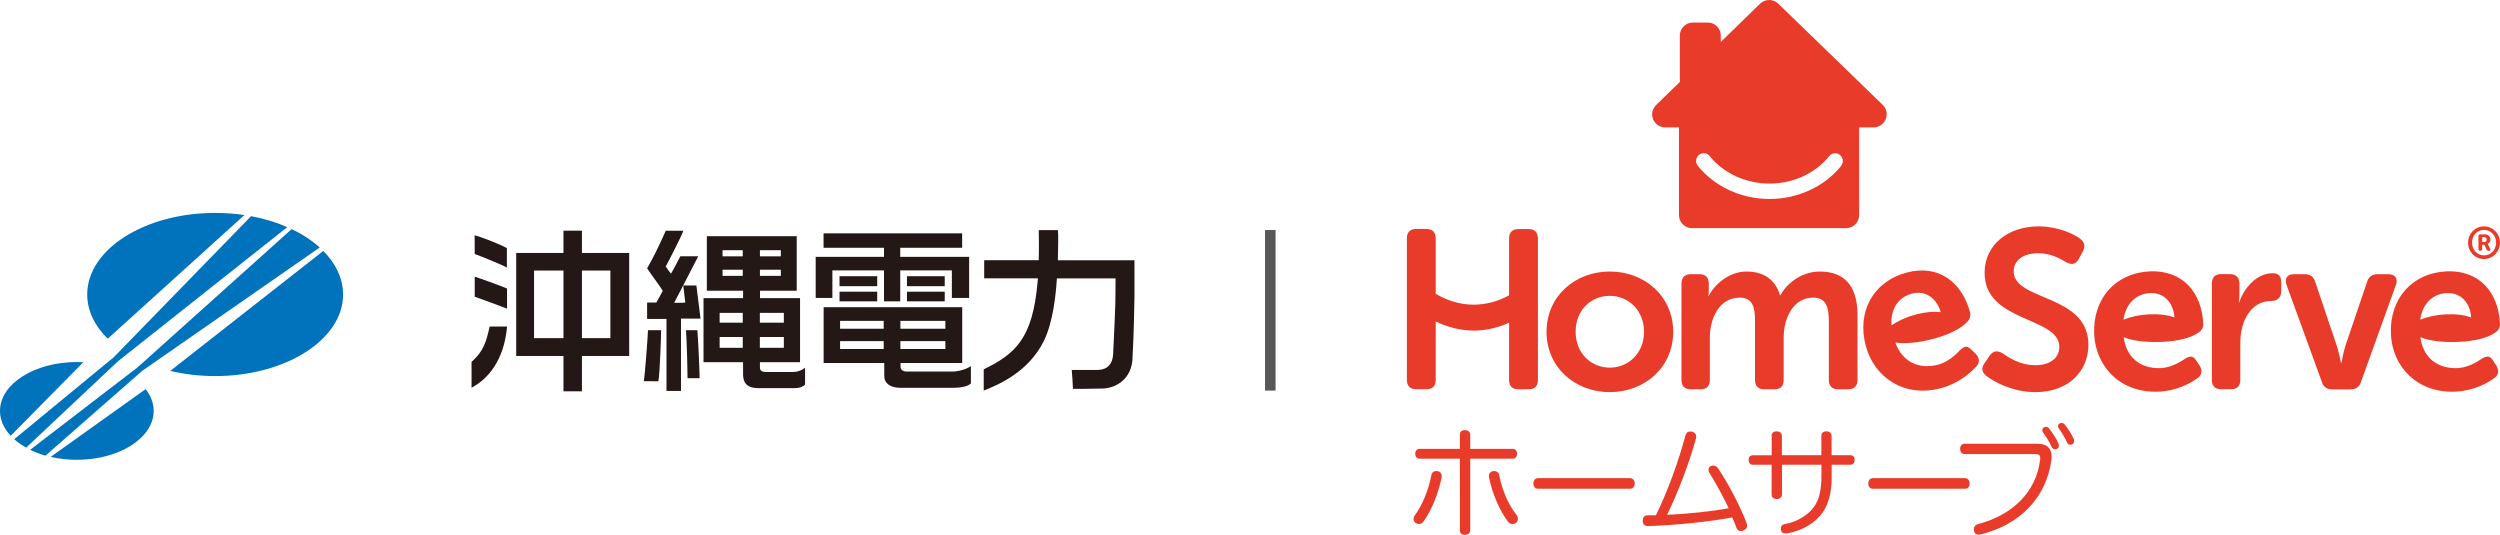 <?xml version="1.0" encoding="UTF-8"?>
<svg id="_レイヤー_2" data-name="レイヤー 2" xmlns="http://www.w3.org/2000/svg" viewBox="0 0 308.45 65.99">
  <defs>
    <style>
      .cls-1 {
        fill: #585757;
      }

      .cls-2 {
        fill: #231815;
      }

      .cls-3 {
        fill: #0073bc;
      }

      .cls-4 {
        fill: #e83b2a;
      }
    </style>
  </defs>
  <g id="_ヘッダー" data-name="ヘッダー">
    <g>
      <g>
        <path class="cls-3" d="M30.15,26.53c-1.16-.17-2.36-.26-3.6-.26-8.72,0-15.79,4.51-15.79,10.06,0,2.01.93,3.89,2.53,5.46l16.87-15.26ZM39.89,30.96l-18.88,14.8c1.72.41,3.58.64,5.53.64,8.72,0,15.79-4.51,15.79-10.06,0-1.98-.9-3.82-2.44-5.38ZM9.48,44.67c-5.24,0-9.48,2.7-9.48,6.03,0,1.12.48,2.17,1.32,3.07l8.96-9.08c-.26-.01-.53-.02-.79-.02ZM6.25,56.37c1.01.23,2.09.36,3.23.36,5.24,0,9.48-2.7,9.48-6.03,0-.97-.36-1.88-.99-2.69l-11.72,8.36ZM35.44,28.02c-1.35-.59-2.85-1.05-4.46-1.35l-16.97,17.43L1.75,54.19c.43.38.92.73,1.48,1.04l11.33-10.66,20.89-16.55ZM39.45,30.54c-.96-.87-2.13-1.64-3.47-2.27l-19,17.05-13.26,10.18c.58.28,1.22.52,1.89.72l11.93-10.46,21.9-15.22Z"/>
        <g>
          <g>
            <path class="cls-2" d="M58.56,29.02c0,.33.01,2.32.01,2.32.6.2,3.49,1.37,3.97,1.68v-2.41c-1.02-.56-3.41-1.46-3.99-1.58Z"/>
            <path class="cls-2" d="M58.57,34.15v2.46c.42.14,3.76,1.36,3.99,1.47v-2.48c-.59-.27-3.73-1.4-3.99-1.46Z"/>
            <path class="cls-2" d="M62.56,40.29h-2.15c-.4,1.87-.78,3.09-2.23,4.36v3.18c2.01-1.04,4.02-3.37,4.38-7.53Z"/>
            <path class="cls-2" d="M77.63,31.21h-5.83v-2.75h-2.28v2.75h-5.83v12.71h5.83v4.36h2.28v-4.36h5.83v-12.71ZM65.89,41.72v-8.34h3.63v8.34h-3.63ZM75.31,41.72h-3.51v-8.34h3.51v8.34Z"/>
          </g>
          <g>
            <path class="cls-2" d="M84.33,28.47h-2.19c-.7,1.6-1.58,3.42-2.3,4.64.4.61,1.81,2.51,1.93,2.78-.15.28-.79,1.44-.79,1.44h-1.14v2.02h2.39v8.88h1.79v-8.92h2.41l-.51-4.09h-1.62s.21,1.81.25,2.11c-.28.04-1.37.03-1.37.03l2.97-5.74h-2.21s-1.04,2.02-1.16,2.15c-.13-.15-.6-.8-.64-.9.16-.25,1.95-3.73,2.18-4.41Z"/>
            <path class="cls-2" d="M81.56,40.74h-1.61c-.04,1.09-.4,5.76-.52,6.29.38,0,1.8.01,1.8.01.2-1.04.34-5.92.34-6.31Z"/>
            <path class="cls-2" d="M86.04,40.74h-1.4c.12,1.64.19,5.57.19,5.92h1.49c0-.74-.2-5.24-.28-5.92Z"/>
            <path class="cls-2" d="M97.82,45.9c-.52.01-3.19,0-3.19,0-.71,0-.87-.2-.87-.6v-.61h4.95v-7.91h-4.94v-.91h4.53v-6.73h-11.09v6.73h4.47v.91h-4.88v7.91h4.88v1.46c0,.96.33,1.74,1.92,1.74h4.34c.83,0,1.12-.21,1.39-.43v-2.08c-.43.33-.92.51-1.5.52ZM91.64,34.04h-2.49v-.76h2.49v.76ZM91.64,31.63h-2.49v-.76h2.49v.76ZM93.76,30.87h2.58v.76h-2.58v-.76ZM93.76,33.28h2.58v.76h-2.58v-.76ZM91.64,42.91h-2.85v-1.33h2.85v1.33ZM91.64,39.81h-2.85v-1.21h2.85v1.21ZM96.71,42.91h-2.96v-1.33h2.96v1.33ZM96.71,39.81h-2.96v-1.21h2.96v1.21Z"/>
          </g>
          <g>
            <polygon class="cls-2" points="111.07 31.69 111.07 30.57 118.71 30.57 118.71 28.79 101.61 28.79 101.61 30.57 109.07 30.57 109.07 31.69 100.64 31.69 100.64 36.76 102.7 36.76 102.7 33.36 109.07 33.36 109.07 37.18 111.07 37.18 111.07 33.36 117.44 33.36 117.44 36.76 119.57 36.76 119.57 31.69 111.07 31.69"/>
            <rect class="cls-2" x="103.58" y="34.08" width="4.65" height="1.23"/>
            <rect class="cls-2" x="103.58" y="35.99" width="4.65" height="1.19"/>
            <rect class="cls-2" x="111.9" y="34.08" width="4.66" height="1.23"/>
            <rect class="cls-2" x="111.9" y="35.99" width="4.66" height="1.19"/>
            <path class="cls-2" d="M119.78,45.17c-.44.34-1.47.67-2.24.67h-5.67c-.45,0-.76-.21-.76-.61v-.44h7.61v-6.89h-17.1v6.89h7.48v1.59c0,.93.76,1.47,2.02,1.47h6.38c1.23,0,2-.23,2.29-.55v-2.13ZM109.03,43.06h-5.38v-.97h5.38v.97ZM109.03,40.56h-5.38v-.97h5.38v.97ZM111.09,39.59h5.55v.97h-5.55v-.97ZM111.09,43.06v-.97h5.55v.97h-5.55Z"/>
          </g>
          <path class="cls-2" d="M130.52,32.1c.04-1.38.07-3.4,0-3.71h-2.36s.05,1.81,0,3.71h-6.73v2.24h6.63c-.01.18-.03.36-.05.53-.61,6.87-2.7,8.77-6.64,10.7v2.62c1.84-.73,5.53-2.28,7.44-6.16,1.14-2.36,1.46-5.73,1.59-7.68h7.24l-.02,2.11c.04.54-.19,5.38-.28,7.2-.09,1.82-1.36,1.98-1.92,1.98h-3.19c.03.21.15,1.96.15,2.34,0,0,1.87.01,3.54-.04,1.51.02,3.83-1,3.82-4,.16-2.56.23-7.32.23-7.32v-4.51s-9.48,0-9.48,0Z"/>
        </g>
      </g>
      <g>
        <g>
          <path class="cls-4" d="M210.83,36.5h-.06s.06-.33.06-.64v-.86c0-.75-.39-1.17-1.14-1.17h-1.09c-.75,0-1.14.42-1.14,1.17v11.86c0,.78.39,1.17,1.14,1.17h1.22c.75,0,1.14-.39,1.14-1.17v-5.21c0-2.37,1.17-4.93,3.68-4.93,1.67,0,1.89,1.31,1.89,2.84v7.3c0,.78.42,1.17,1.17,1.17h1.23c.75,0,1.14-.39,1.14-1.17v-5.21c0-2.48,1.23-4.93,3.62-4.93,1.64,0,1.95,1.23,1.95,2.84v7.3c0,.78.39,1.17,1.17,1.17h1.2c.75,0,1.17-.39,1.17-1.17v-7.96c0-3.73-1.7-5.4-4.65-5.4-2.23,0-4.09,1.45-4.85,2.92h-.06c-.58-1.92-2-2.92-4.15-2.92s-3.95,1.62-4.65,3.01M189.75,46.86v-17.43c0-.75-.39-1.17-1.14-1.17h-1.25c-.78,0-1.17.42-1.17,1.17v7.01c-1.38.75-2.86,1.15-4.37,1.15-1.63,0-3.21-.47-4.68-1.34v-6.83c0-.75-.39-1.17-1.14-1.17h-1.28c-.75,0-1.14.42-1.14,1.17v17.43c0,.78.39,1.17,1.14,1.17h1.28c.75,0,1.14-.39,1.14-1.17v-7.19c1.5.73,3.08,1.12,4.68,1.13,1.49,0,2.96-.34,4.37-.97v7.04c0,.78.39,1.17,1.17,1.17h1.25c.75,0,1.14-.39,1.14-1.17M202.84,40.93c0,2.65-1.92,4.43-4.23,4.43s-4.21-1.78-4.21-4.43,1.89-4.43,4.21-4.43,4.23,1.81,4.23,4.43M198.61,33.5c-4.32,0-7.8,3.09-7.8,7.44s3.48,7.44,7.8,7.44,7.83-3.06,7.83-7.44-3.51-7.44-7.83-7.44M227.17,20.46c-2.05,2.56-5.36,4.09-8.84,4.09-3.5,0-6.81-1.54-8.86-4.1-.16-.2-.23-.44-.2-.7.03-.25.15-.48.35-.64.17-.13.37-.21.59-.21.29,0,.56.13.74.36,1.69,2.12,4.45,3.39,7.37,3.39,2.92,0,5.67-1.26,7.36-3.38.18-.23.45-.36.74-.36.22,0,.42.07.59.21.2.16.32.38.35.64.03.25-.05.5-.2.7M232.79,14.11c0-.47-.2-.9-.53-1.2L219.42.47c-.29-.29-.69-.47-1.14-.47s-.84.18-1.14.47l-4.83,4.71v-.79c0-.89-.72-1.61-1.61-1.61h-1.83c-.89,0-1.61.72-1.61,1.61v5.72s-2.94,2.86-2.94,2.86c-.29.29-.48.7-.48,1.14,0,.89.72,1.61,1.61,1.61h1.7v10.82c0,.89.72,1.61,1.61,1.61h19.01c.89,0,1.61-.72,1.61-1.61v-10.82h1.78c.89,0,1.61-.72,1.61-1.61M233.38,40.15c-.16-1.91.75-3.45,2.49-3.92,1.56-.42,3.02.4,3.58,2.29-.86-.11-1.9-.03-3.07.28-1.19.32-2.21.79-3.01,1.35M243.8,45.27c.5-.51.46-1.08-.03-1.61l-.47-.45c-.52-.53-.81-.58-1.4-.08-.54.58-1.53,1.54-2.8,1.87-2.42.62-4.41-.4-5.26-2.74h0c1.21.18,2.85.04,4.71-.46,2.03-.54,3.43-1.29,4.16-2.08h0c.32-.3.47-.77.36-1.18-1.01-3.77-3.93-5.95-7.83-4.91-4.12,1.1-6.17,4.83-5.04,9.05,1.05,3.9,4.75,6.43,9.29,5.21,2.15-.58,3.55-1.82,4.29-2.62M248.45,33.47c0-1.34,1.17-2.23,3.01-2.23,1.53,0,2.62.61,3.43,1.09.58.31,1.17.42,1.59-.39l.5-.92c.33-.61.25-1.14-.36-1.59-.84-.61-2.76-1.5-5.1-1.5-3.76,0-6.66,2.26-6.66,5.74,0,6.15,9.22,5.37,9.22,9.13,0,1.34-1.11,2.26-2.95,2.26-1.95,0-3.37-1-4.01-1.45-.7-.39-1.17-.36-1.62.25l-.61.89c-.56.75-.28,1.22.17,1.62.98.75,3.26,2.01,6.07,2.01,4.15,0,6.54-2.65,6.54-5.85,0-6.29-9.22-5.35-9.22-9.05M268.29,39.17c-.82-.3-1.84-.44-3.06-.39-1.24.05-2.33.29-3.23.67.25-1.9,1.48-3.21,3.28-3.29,1.61-.07,2.86,1.04,3,3.01M271.84,39.97c-.17-3.89-2.55-6.66-6.58-6.49-4.26.19-7.07,3.37-6.88,7.74.18,4.03,3.25,7.3,7.95,7.1,2.23-.1,3.86-1,4.75-1.63.6-.39.68-.95.32-1.57l-.36-.54c-.39-.62-.67-.75-1.35-.38-.65.45-1.83,1.17-3.13,1.22-2.5.08-4.22-1.34-4.54-3.81h0c1.14.44,2.77.66,4.7.57,2.1-.09,3.62-.51,4.51-1.13h0c.38-.23.63-.65.61-1.08M281.46,35.97v-1.09c0-.78-.28-1.17-1.06-1.17-2.01,0-3.57,1.89-4.12,3.59h-.06s.08-.44.08-.97v-1.34c0-.75-.42-1.17-1.17-1.17h-1.09c-.75,0-1.14.42-1.14,1.17v11.86c0,.78.39,1.17,1.14,1.17h1.23c.75,0,1.14-.39,1.14-1.17v-4.57c0-2.59,1.25-5.15,3.84-5.15.75,0,1.2-.42,1.2-1.17M295.61,35.17c.28-.81-.08-1.34-.95-1.34h-1.31c-.67,0-1.11.31-1.31.97l-2.65,7.83c-.28.84-.5,2.14-.5,2.14h-.06s-.25-1.31-.53-2.14l-2.64-7.83c-.2-.67-.64-.97-1.31-.97h-1.31c-.86,0-1.2.53-.92,1.34l4.34,11.92c.19.67.64.95,1.31.95h2.23c.67,0,1.09-.28,1.31-.95l4.29-11.92ZM304.9,39.17c-.82-.3-1.84-.44-3.06-.39-1.24.05-2.33.29-3.23.67.25-1.9,1.48-3.21,3.28-3.29,1.61-.07,2.86,1.04,3,3.01M308.45,39.97c-.17-3.89-2.55-6.66-6.58-6.49-4.26.19-7.07,3.37-6.88,7.74.18,4.03,3.25,7.3,7.95,7.1,2.23-.1,3.86-1,4.75-1.63.6-.39.68-.95.32-1.57l-.36-.54c-.39-.62-.67-.75-1.35-.38-.65.45-1.83,1.17-3.13,1.22-2.5.08-4.22-1.34-4.54-3.81h0c1.14.44,2.77.66,4.7.57,2.1-.09,3.62-.51,4.51-1.13h0c.38-.23.63-.65.61-1.08"/>
          <path class="cls-4" d="M306.47,27.93c1.11,0,1.98.9,1.98,2.01s-.88,2.02-1.98,2.02-1.96-.9-1.96-2.02.88-2.01,1.96-2.01M306.47,31.51c.85,0,1.5-.69,1.5-1.57s-.65-1.57-1.5-1.57-1.47.69-1.47,1.57.64,1.57,1.47,1.57M305.78,29.15c0-.15.08-.23.23-.23h.6c.4,0,.66.25.66.64,0,.31-.21.48-.35.52h0s.02.03.07.13l.24.46c.08.16.03.27-.12.27h-.07c-.13,0-.21-.05-.26-.17l-.26-.57h-.27v.51c0,.15-.07.23-.21.23h-.04c-.15,0-.21-.08-.21-.23v-1.55ZM306.51,29.86c.19,0,.29-.12.29-.3s-.1-.3-.28-.3h-.27v.6h.26Z"/>
          <path class="cls-4" d="M177.18,58.11c.07,0,.13.01.21.03.3.04.49.27.49.6,0,.04,0,.1-.01.16-.42,2.03-1.22,4.01-2.22,5.42-.15.22-.37.33-.58.33-.13,0-.25-.03-.36-.1-.21-.12-.31-.31-.31-.52,0-.13.04-.28.13-.4.97-1.31,1.73-3.2,2.07-5,.06-.34.3-.51.58-.51M181.4,65.42c0,.39-.31.57-.67.57s-.61-.18-.61-.57v-8.83h-4.99c-.31,0-.52-.25-.52-.6s.21-.61.52-.61h4.99v-1.74c0-.39.25-.57.61-.57s.67.18.67.57v1.74h5.26c.31,0,.52.28.52.61s-.21.6-.52.6h-5.26v8.83ZM184.36,58.12c.28,0,.54.15.61.51.36,1.82,1.12,3.65,2.19,4.97.07.12.12.27.12.4,0,.22-.1.42-.27.54-.13.07-.27.12-.4.12-.21,0-.42-.1-.58-.33-1.01-1.36-1.92-3.43-2.32-5.44-.01-.06-.01-.12-.01-.18,0-.31.21-.54.49-.58.06-.01.12-.01.18-.01"/>
          <path class="cls-4" d="M189.77,60.3c-.37,0-.58-.24-.58-.64s.21-.67.6-.67h11.3c.39,0,.6.28.6.67s-.21.64-.58.64h-11.33Z"/>
          <path class="cls-4" d="M213.28,62.69c-.7-1.46-1.55-3.05-2.4-4.39-.06-.1-.09-.21-.09-.31,0-.21.1-.4.3-.49.1-.04.19-.06.3-.06.22,0,.43.12.58.33,1.33,2,2.67,4.57,3.5,6.69.06.15.09.27.09.39,0,.28-.16.49-.48.61-.1.04-.19.06-.3.06-.24,0-.43-.13-.52-.37-.15-.43-.31-.8-.54-1.31-2.85.54-6.81.94-10.34,1.07h-.06c-.36,0-.63-.22-.64-.6v-.07c0-.39.22-.66.55-.66.18-.01.36-.01.54-.01h.54c1.5-3.08,2.78-6.63,3.63-9.81.1-.37.3-.52.6-.52.06,0,.13,0,.19.01.34.07.55.31.55.64,0,.07-.01.15-.03.21-.88,3.17-2.23,6.67-3.56,9.41,2.49-.09,5.55-.43,7.58-.8"/>
          <path class="cls-4" d="M218.57,53.79c0-.36.24-.57.63-.57s.65.21.65.57v2.37h4.87v-2.37c0-.36.22-.57.61-.57s.65.21.65.57v2.37h2.28c.4,0,.57.25.57.58s-.16.6-.55.6h-2.29v1.59c0,1.8-.37,3.22-1.09,4.26-.92,1.34-2.58,2.31-4.41,2.62-.07.01-.13.01-.19.01-.33,0-.52-.16-.58-.46-.01-.06-.01-.1-.01-.16,0-.3.19-.49.54-.55,1.46-.25,2.89-1.13,3.6-2.17.6-.86.88-2.04.88-3.8v-1.34h-4.87v3.66c0,.37-.28.57-.65.57s-.63-.19-.63-.57v-3.66h-2.29c-.39,0-.55-.27-.55-.6s.16-.57.57-.57h2.28v-2.38Z"/>
          <path class="cls-4" d="M231.09,60.3c-.37,0-.58-.24-.58-.64s.21-.67.6-.67h11.3c.39,0,.6.28.6.67s-.21.64-.58.64h-11.33Z"/>
          <path class="cls-4" d="M251.39,54.76c.71,0,1.15.18,1.43.54.21.27.31.64.31,1.07,0,.13-.01.27-.03.42-.64,4.53-3.77,7.92-8.71,9.14-.1.03-.19.04-.28.04-.27,0-.48-.15-.55-.42-.03-.09-.03-.16-.03-.24,0-.3.16-.54.48-.63,4.29-1.13,7.21-3.95,7.7-7.95.01-.07.01-.15.01-.22,0-.39-.19-.49-.66-.49h-8.68c-.34,0-.54-.27-.54-.64s.21-.63.54-.63h9.01ZM252.42,52.66c.21,0,.3.09.4.21.42.51.89,1.27,1.13,1.77.04.1.07.21.07.4,0,.22-.22.39-.46.39s-.36-.12-.43-.3c-.24-.54-.66-1.22-1.03-1.73-.09-.1-.13-.22-.13-.34,0-.21.21-.4.45-.4M254.36,52.17c.16,0,.27.09.39.21.36.42.83,1.21,1.09,1.73.04.09.06.22.06.31,0,.3-.21.45-.46.45-.22,0-.31-.1-.4-.27-.28-.6-.63-1.19-.98-1.68-.12-.15-.15-.22-.15-.34,0-.24.22-.4.46-.4"/>
        </g>
        <rect class="cls-1" x="156.08" y="28.38" width="1.3" height="19.81"/>
      </g>
    </g>
  </g>
</svg>